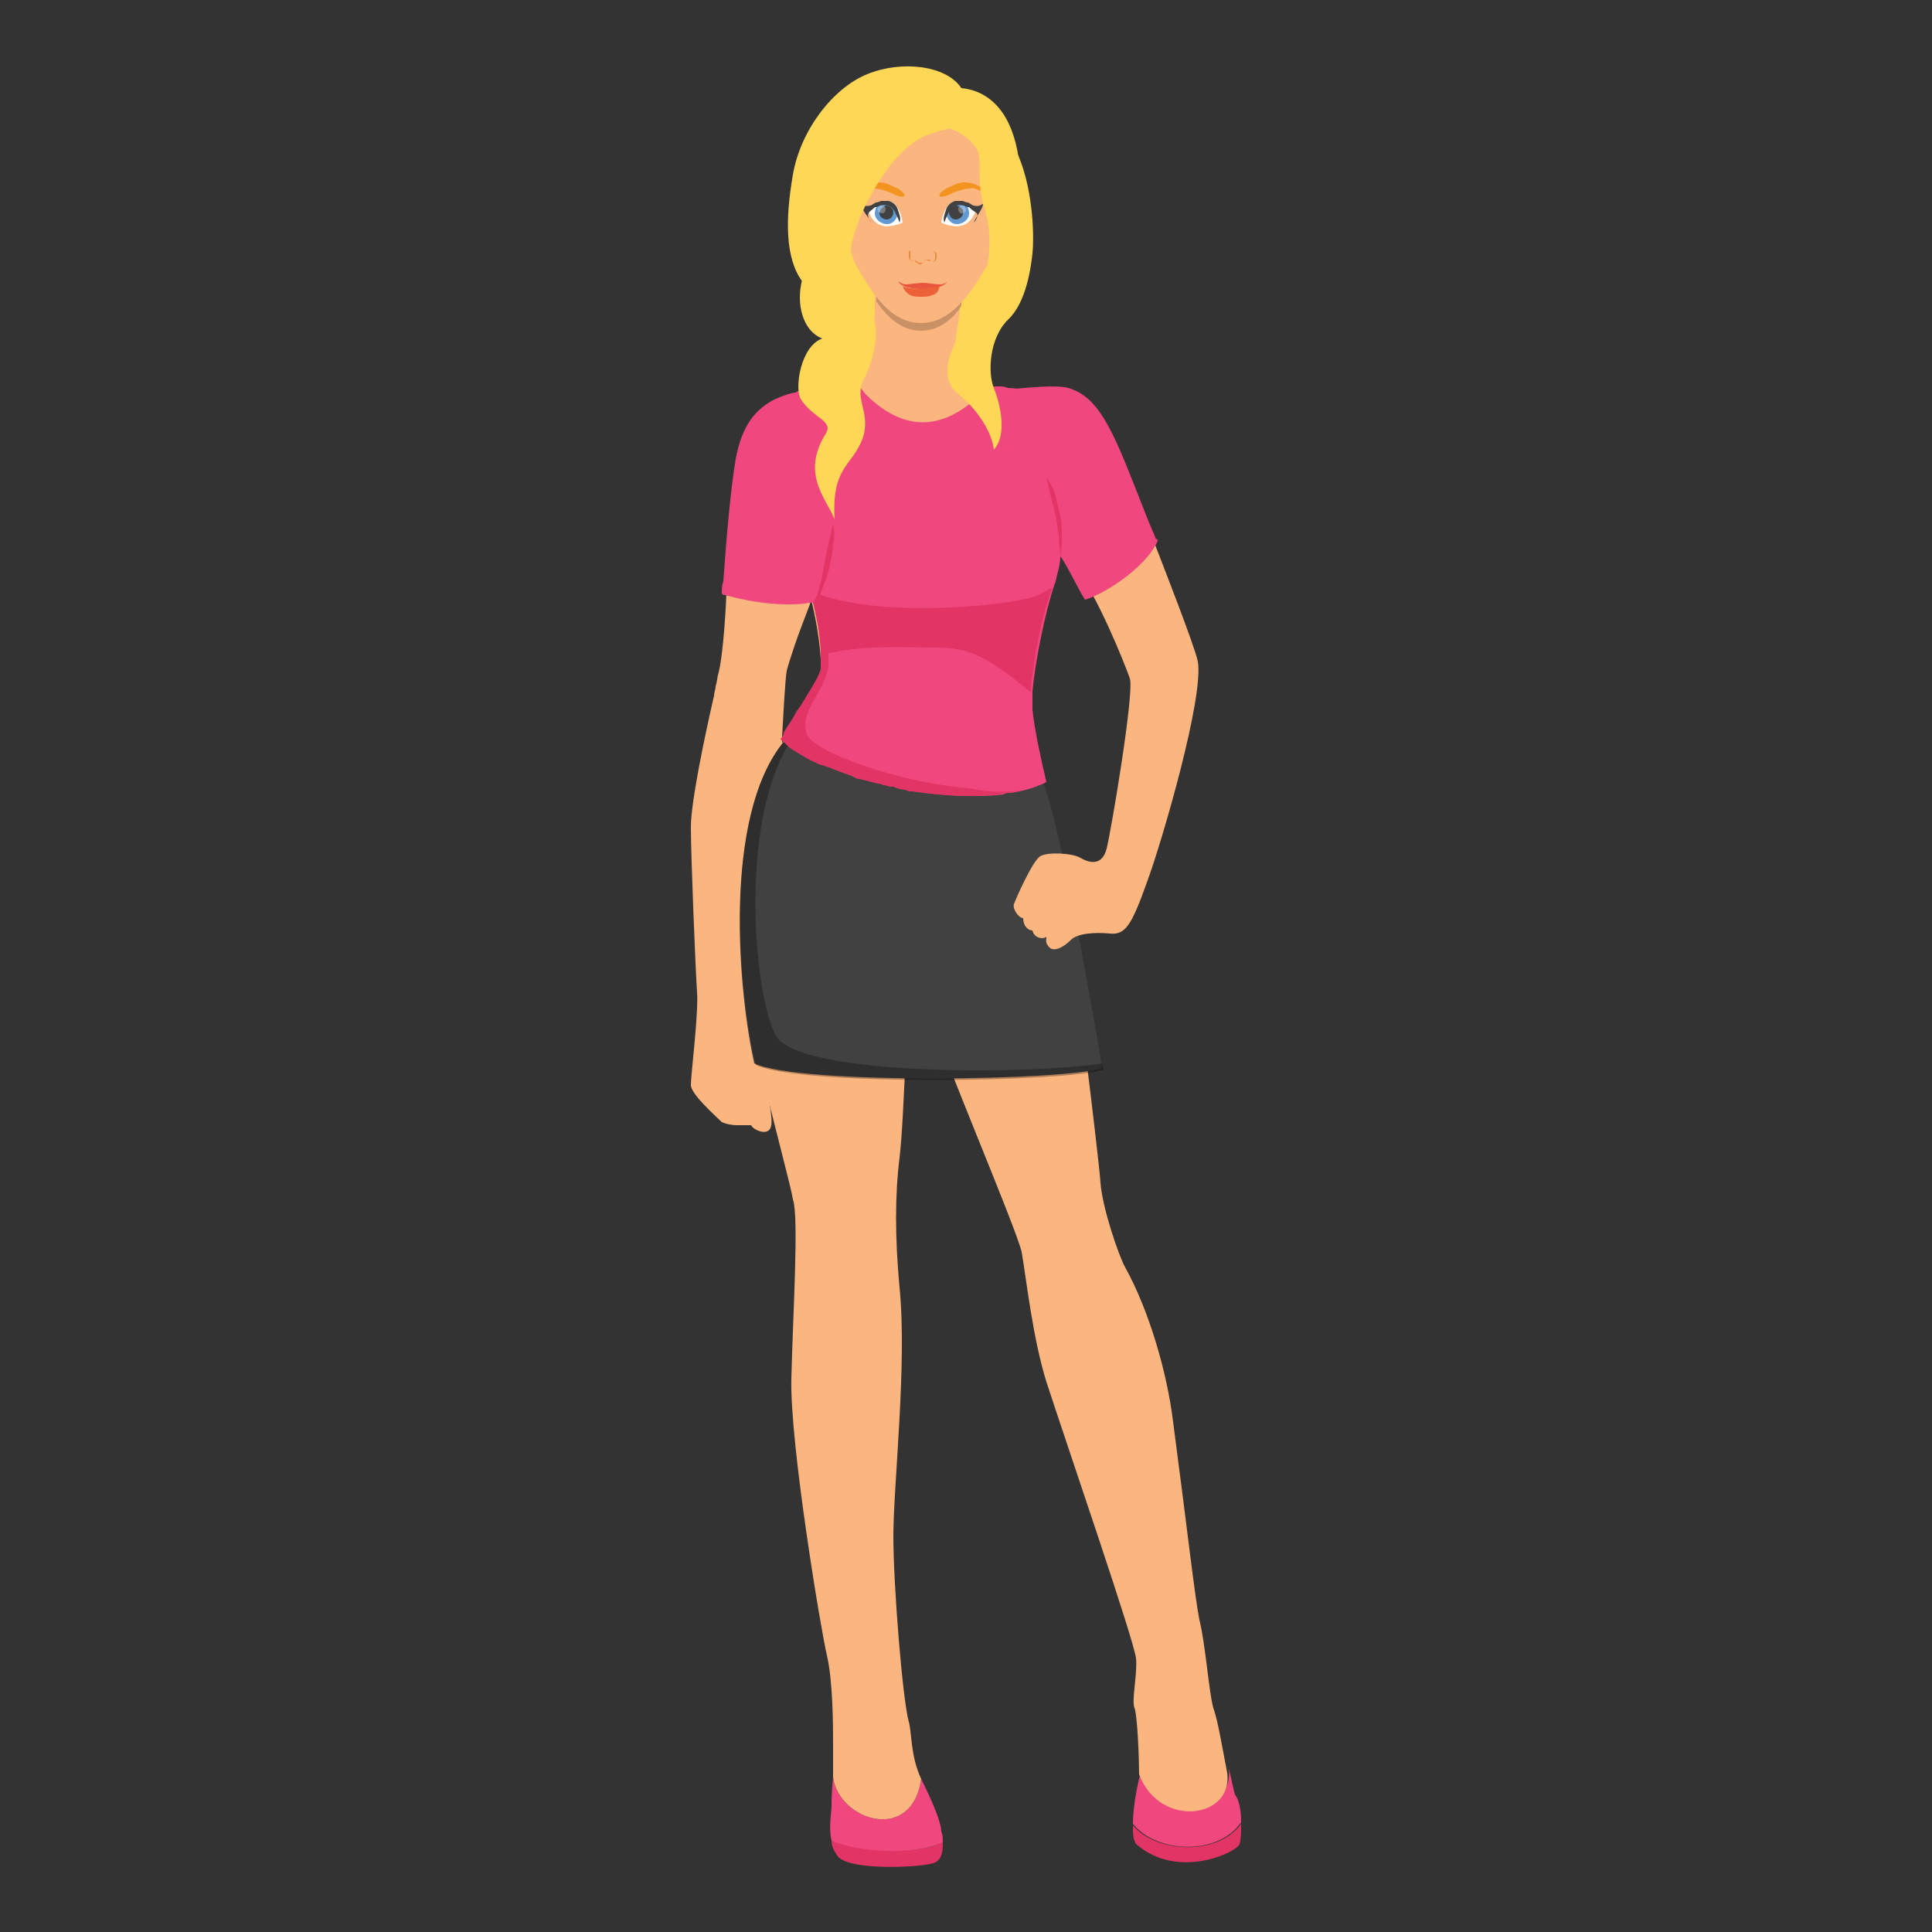 <?xml version="1.0" encoding="utf-8"?>
<!-- Generator: Adobe Illustrator 24.1.2, SVG Export Plug-In . SVG Version: 6.00 Build 0)  -->
<svg version="1.1" id="Layer_1" xmlns="http://www.w3.org/2000/svg" xmlns:xlink="http://www.w3.org/1999/xlink" x="0px" y="0px"
	 viewBox="0 0 125 125" style="enable-background:new 0 0 125 125;" xml:space="preserve">
<rect x="0" y="0" width="125" height="125" fill="#333333" stroke="none"/>
<style type="text/css">
	.st0{fill:#FFD756;}
	.st1{fill:#E33565;}
	.st2{fill:#EF477E;}
	.st3{fill:#FBB57F;}
	.st4{opacity:0.2;fill:#010101;enable-background:new    ;}
	.st5{fill:#414141;}
	.st6{opacity:0.3;fill:#010101;enable-background:new    ;}
	.st7{fill:#EA553E;}
	.st8{fill:#EC6137;}
	.st9{fill:#EC8941;}
	.st10{fill:#F39320;}
	.st11{fill:#FFFFFF;}
	.st12{fill:#6299D1;}
	.st13{opacity:0.3;fill:#FFFFFF;enable-background:new    ;}
</style>
<g>
	<path class="st0" d="M62.2,5.7c-1-1.5-3.9-1.8-6.1-0.9c-2.2,0.9-4.3,3.6-4.8,6.5c-0.5,2.9-0.5,5.4,0.6,6.9
		c-0.2,1.1,1.6,2.7,2.4,3.5c0.8,0.7,7.4,1,8,0.6c0.6-0.4,2.1-2.9,2.5-4.3c0.4-1.3,1.5-5.1,1.1-7.8C65.5,7.5,64.2,5.9,62.2,5.7z"/>
	<path class="st1" d="M80.2,119.3c-0.1,0.5-4,2.4-6.7,0c-0.2-0.3-0.2-0.7-0.2-1.2c1.5,1.8,5.5,2,7-0.1
		C80.3,118.5,80.3,119,80.2,119.3z"/>
	<path class="st1" d="M61,119.2c0,0.7-0.1,1.1-0.5,1.3c-0.5,0.3-5.5,0.6-6.3-0.4c-0.2-0.3-0.4-0.6-0.4-1
		C55.4,119.7,59.2,120.1,61,119.2z"/>
	<path class="st2" d="M80.3,117.9c-1.5,2.2-5.5,2-7,0.1c0-1.3,0.4-3,0.5-3.3c0,0,0-0.1,0-0.2c1.3,3.5,6.1,2.9,5.7-0.1
		c0.2,0.8,0.3,1.4,0.4,1.7C80.2,116.5,80.3,117.2,80.3,117.9z"/>
	<path class="st2" d="M61,119.2L61,119.2c-1.9,0.9-5.6,0.6-7.2-0.1v0c-0.2-0.9,0-1.9,0-2.2c0-0.2,0-1,0.1-1.9
		c0.4,2.8,5.1,4.3,5.7,0.1c0.7,1.4,1.3,2.8,1.3,3.4C61,118.7,61,119,61,119.2z"/>
	<path class="st3" d="M51.2,89.2c-0.1,4.2,1.9,16.2,2.3,17.9c0.4,1.7,0.4,4.7,0.4,5.7c0,0.5,0,1.4,0,2.2c0,0,0,0,0,0
		c0.4,2.8,5.1,4.3,5.7,0.1c-0.7-1.5-0.6-3-0.8-3.7c-0.4-1.4-1-8.8-1-12c0-3.3,0.9-11.2,0.4-16.1c-0.3-3.2-0.3-6,0-8.4
		c0.3-2.4,0.6-11.8,0.6-14.5c0.3,0.7,1.2,3.5,1.5,5.4c0.4,1.9,5.4,13.5,5.8,15.2c0.3,1.7,0.7,5.5,1.6,8.4c1.4,4.3,5.7,16.8,5.8,17.9
		c0.1,1-0.3,2.7-0.1,3.2c0.2,0.5,0.3,3.4,0.3,4.3v0c1.3,3.5,6.1,2.9,5.7-0.1c-0.3-1.5-0.6-3.4-0.9-4.2c-0.3-1.1-0.5-4.1-0.9-5.7
		c-0.3-1.5-0.8-6-1.7-12.8c-0.4-3.3-1.6-7.3-3.1-10c-0.4-0.7-1.5-3.9-1.6-5.5c-0.1-1.5-1.8-15.5-2.3-18.2c-0.2-1.5-0.7-3.7-1.1-4.8
		c-0.3-1.1-1.4-5.4-1.5-7.2c-0.2-1.8,0.7-6.3,1.5-8.4c0.8-2.1,0-5.4-0.1-6.5c-0.1-1.1,0.4-5.4,0.2-5.5c-0.3-0.1-2.6-0.2-4.1-0.4
		c-1.6-0.2-2.1-1.5-2.1-2.1c0-0.5,0.2-2,0.4-3.3c0-0.1,0-0.3,0.1-0.4c0-0.3,0.1-0.5,0.1-0.7c-0.9,0-2.9,0-2.9,0s-1.9,0-2.8,0
		c0,0.2,0,0.5,0,0.8v0c0,1.4-0.2,3.6-1.2,4.7c-0.5,0.5-3,1.1-3.8,1.5c0,0.8,0.1,2.7,0.1,4.5c0,1.8,0.2,6.2,0.7,8
		c0.5,1.8,0.8,4.1,0.7,5.2c-0.1,1.1-2.4,3.9-3.6,6.3c-1.2,2.4-1.4,7.8-1.6,11.1c-0.2,3.3,3.2,15.1,3.4,16.5
		C51.7,78.7,51.3,85,51.2,89.2z"/>
	<path class="st4" d="M56.7,18.7c0,0.2,0,0.5,0,0.8v0c0.7,1,1.6,1.9,2.9,1.9c1.1,0,2-0.7,2.6-1.6c0-0.1,0-0.3,0.1-0.4
		c0-0.3,0.1-0.5,0.1-0.7c-0.9,0-2.9,0-2.9,0S57.6,18.7,56.7,18.7z"/>
	<path class="st3" d="M64.1,10.4c-0.5-2-3.1-2.6-4.5-2.6c-1.4,0-4,0.6-4.5,2.6c-0.5,2.1-0.4,5.5,0.3,6.8c0.8,1.3,2,3.7,4.2,3.7
		c2.1,0,3.4-2.3,4.2-3.6C64.6,16,64.6,12.5,64.1,10.4z"/>
	<path class="st3" d="M52.9,37.6c-0.1,0.2-0.1,0.4-0.2,0.7c0,0,0,0.1,0,0.1c0,0.1,0,0.1-0.1,0.2c0,0.1,0,0.1-0.1,0.2c0,0,0,0,0,0
		c0,0.1-0.1,0.2-0.1,0.3c-0.3,0.8-0.7,1.8-1,2.7c-0.2,0.6-0.4,1.2-0.5,1.6c-0.1,0.6-0.2,2.5-0.3,4.3c0,0,0,0,0,0v0
		c0,0.1,0,0.3,0,0.4c0,0,0,0,0,0c0,0.1,0,0.1,0,0.1c0,0.2,0,0.3,0,0.5c0,0,0,0,0,0c0,1.3-0.1,2.5-0.1,3c-0.1,0.8-0.4,3.4-0.8,6.1
		c-0.2,1.8-0.5,3.6-0.7,4.9c0,0,0,0,0,0c-0.1,1-0.2,1.7-0.2,2.1c0,0.4,0.1,1.3,0.3,2.3c0,0,0,0,0,0c0.1,0.6,0.2,1.3,0.3,2
		c0.3,1.7,0.6,3.3,0.5,3.7c-0.1,0.8-1.2,0.3-1.3,0c-0.1,0-0.5,0-0.9,0c-0.4,0-0.8-0.1-1-0.2c-0.4-0.4-2-1.8-2-2.4
		c0-0.7,0.5-4.6,0.4-6c-0.1-1.4-0.4-8.8-0.4-10.7c0-1.6,0.9-5.9,1.5-8.5c0-0.2,0.1-0.4,0.1-0.6c0.1-0.3,0.1-0.6,0.2-0.9
		c0.2-0.8,0.4-2.8,0.5-5.1c0.3-3.2,0.5-6.9,0.9-8.7c0.4-2,1.2-3,2.2-3.6c0.4-0.2,0.9-0.4,1.4-0.5c0.1,0,0.1,0,0.2-0.1c0,0,0,0,0,0
		c0.1,0,0.1,0,0.2,0c0.2,0.3,0.4,0.6,0.6,1v0c0.2,0.6,0.4,1.3,0.5,2.2c0.1,0.6,0.2,1.3,0.2,2.1c0,0.5,0.1,0.9,0.1,1.4c0,0,0,0,0,0
		C53.4,34.4,53.2,36.5,52.9,37.6z"/>
	<path class="st5" d="M50.7,48c3,2.2,13.3,4.2,16.8,2.7c1.1,2.5,3.5,16.4,3.8,18.4c-2.1,0.8-19.6,1.1-22.5-0.3
		C47.8,64.4,46.7,52.9,50.7,48z"/>
	<path class="st6" d="M50.7,48c0.1,0.1,0.2,0.1,0.3,0.2c-3.2,5.3-2.2,16.3-0.8,18.8c1.5,2.7,16.9,2.5,21.1,1.8
		c0,0.2,0.1,0.3,0.1,0.4c-2.1,0.8-19.6,1.1-22.5-0.3C47.8,64.4,46.7,52.9,50.7,48z"/>
	<path class="st2" d="M68.6,35.5c0,0.2,0,0.3,0,0.5v0c0,0,0,0,0,0c0,0.6-0.2,1.1-0.3,1.6c0,0.1-0.1,0.2-0.1,0.3
		c-0.6,1.8-1.2,4.8-1.4,6.8c0,0.5,0,0.9,0,1.2c0.1,1.1,0.5,3,0.9,4.7c-0.1,0-0.1,0.1-0.2,0.1c-0.2,0.1-0.3,0.1-0.5,0.2
		c-0.5,0.2-1,0.3-1.6,0.4c-0.2,0-0.3,0-0.5,0.1c-1.7,0.2-3.7,0.1-5.7-0.2c-0.1,0-0.3,0-0.4-0.1c-0.3,0-0.6-0.1-0.8-0.2
		c-0.1,0-0.2,0-0.2,0c-0.2,0-0.3-0.1-0.4-0.1c0,0,0,0,0,0c-0.1,0-0.2-0.1-0.4-0.1c-0.4-0.1-0.8-0.2-1.2-0.3c-0.2,0-0.3-0.1-0.5-0.2
		c-0.6-0.2-1.1-0.4-1.6-0.6c-0.1,0-0.2-0.1-0.4-0.1c-0.4-0.2-0.7-0.3-1-0.5c-0.5-0.3-0.9-0.5-1.2-0.8c-0.1-0.1-0.1-0.1-0.2-0.2
		c0,0,0,0-0.1-0.1c0,0,0,0,0,0c-0.1,0-0.1-0.1-0.1-0.1c0.1-0.1,0.2-0.2,0.2-0.4v0c0,0,0,0,0,0c0.3-0.5,0.6-0.9,0.8-1.3
		c0.1-0.2,0.3-0.4,0.4-0.6c0.6-1,1.2-1.9,1.2-2.3c0-0.2,0-0.3,0-0.6c0-0.1,0-0.1,0-0.2c0-0.1,0-0.2,0-0.3v0c0-0.1,0-0.2,0-0.3
		c0-0.1,0-0.2,0-0.2c0-0.4-0.1-0.9-0.2-1.4c-0.1-0.3-0.1-0.7-0.2-1l0-0.1c0-0.1,0-0.2-0.1-0.2c0,0,0,0,0,0c0-0.1,0-0.2-0.1-0.2
		c0-0.2-0.1-0.3-0.1-0.5c0,0,0-0.1,0-0.1c-0.5-1.8-0.7-6.1-0.7-8c0-1.5-0.1-3.2-0.1-4.1l0-0.3l0-0.2v0l0.1-0.1c0,0,0,0,0.1,0
		c0.3-0.1,0.7-0.3,1.2-0.4c0.6-0.2,1.4-0.4,1.9-0.7c0,0.1,0.1,0.1,0.1,0.2c0.2,0.3,0.5,0.6,0.8,1c1.6,1.6,4,2.9,6.9,0.5
		c0.3-0.2,0.6-0.5,0.9-0.8c0.1-0.1,0.1-0.1,0.2-0.2c0.1,0,0.2,0,0.3,0c0.1,0,0.2,0,0.3,0c0.2,0,0.4,0,0.6,0.1c0.4,0,0.9,0.1,1.3,0.1
		c0,0,0.1,0,0.1,0c1,0.1,1.6,0.1,1.7,0.2c0.3,0.1,0.3,0.4,0.1,3c-0.1,1.1-0.2,2.2-0.1,2.6c0,0.2,0.1,0.5,0.1,0.8
		c0,0.2,0.1,0.4,0.1,0.6C68.5,33.4,68.6,34.4,68.6,35.5z"/>
	<path class="st1" d="M66.6,51c-0.4,0.1-0.9,0.2-1.4,0.3c-0.2,0-0.3,0-0.5,0.1c-1.7,0.2-3.7,0.1-5.7-0.2c-0.1,0-0.3,0-0.4-0.1
		c-0.3,0-0.6-0.1-0.8-0.2c-0.1,0-0.2,0-0.2,0c-0.1,0-0.3-0.1-0.4-0.1c0,0,0,0,0,0c-0.1,0-0.2-0.1-0.4-0.1c-0.4-0.1-0.8-0.2-1.2-0.3
		c-0.2,0-0.3-0.1-0.5-0.2c-0.6-0.2-1.1-0.4-1.6-0.6c-0.1,0-0.2-0.1-0.4-0.1c-0.4-0.2-0.7-0.3-1-0.5c-0.5-0.3-0.9-0.5-1.2-0.8
		c-0.1-0.1-0.1-0.1-0.2-0.2c0,0,0,0-0.1-0.1c0,0,0,0,0,0c-0.1,0-0.1-0.1-0.1-0.1c0.1-0.1,0.2-0.2,0.2-0.4c0,0,0,0,0,0
		c0.3-0.5,0.6-0.9,0.8-1.3c0.1-0.2,0.3-0.4,0.4-0.6c0.6-1,1.2-1.9,1.2-2.3c0-0.2,0-0.3,0-0.6c0-0.1,0-0.1,0-0.2c0-0.1,0-0.2,0-0.3v0
		c0-0.1,0-0.2,0-0.3c0-0.1,0-0.2,0-0.2c0-0.4-0.1-0.9-0.2-1.4c-0.1-0.3-0.1-0.7-0.2-1l0-0.1c0-0.1,0-0.2-0.1-0.3
		c0-0.1,0-0.2-0.1-0.2c0-0.2-0.1-0.3-0.1-0.5c0.1,0.1,0.1,0.2,0.2,0.3c0,0.1,0.1,0.2,0.1,0.3c0,0,0,0,0,0c0,0,0,0,0,0c0,0,0,0,0,0
		c0.5,1,0.8,2.3,0.9,3.3c0,0.5,0,0.8,0,1.1c-0.3,1.8-1.9,2.9-1.4,4.4c0.4,1.1,5.7,3.1,10.5,3.5c0,0,0,0,0,0
		C64.1,51.3,65.5,51.3,66.6,51z"/>
	<path class="st3" d="M65.8,25.4c2-0.5,4.1,0.2,4.6,0.6c0.5,0.4,3.7,7.6,4.2,8.9c0.5,1.3,2.7,6.9,2.9,7.9c0.4,2.3-2.3,11.6-3.3,14.3
		c-1,2.8-1.4,3.4-2.4,3.3c-1-0.1-2.1,0-2.5,0.4c-0.5,0.5-1.1,0.8-1.4,0.5s-0.2-0.5-0.2-0.7c-0.2,0.2-0.8,0.1-0.9-0.4
		c-0.3,0-0.6-0.3-0.6-0.8c-0.3,0-0.7-0.6-0.6-0.9c0.1-0.3,1.2-2.8,1.7-3.1c0.5-0.3,2.1-0.2,2.6,0.1c0.5,0.3,1.4,0.6,1.7-0.6
		c0.3-1.2,1.8-10.1,1.5-11c-0.3-0.9-2.2-5.6-3.5-7.1c-1.2-1.5-2.5-7.7-2.5-7.7L65.8,25.4z"/>
	<path class="st2" d="M74.9,35c-0.8,1.8-3.6,3.5-4.7,3.8c-0.4-0.6-1.3-2.5-1.6-2.8c-1.2-1.5-2-6.6-2-6.8l-2.2-3.9
		c0,0,3.8-0.5,4.7-0.2c2.2,0.6,3.1,3.3,5,8.1c0.3,0.8,0.6,1.4,0.7,1.7C74.8,34.8,74.9,34.9,74.9,35z"/>
	<g>
		<path class="st7" d="M58.6,18.4c0.3,0,0.8-0.1,1.1-0.1c0.3,0,0.8,0.1,1.1,0.1c0.1,0,0.3,0,0.5-0.2c-0.3,0.5-1.4,0.5-1.6,0.5
			c-0.2,0-1.3,0-1.6-0.5C58.3,18.3,58.4,18.4,58.6,18.4z"/>
		<path class="st8" d="M59.6,18.7c0,0,0.9-0.1,1.2-0.2c-0.1,0.4-0.2,0.5-0.5,0.6c-0.2,0.1-0.5,0.1-0.7,0.1c-0.2,0-0.5,0-0.7-0.1
			c-0.2-0.1-0.4-0.3-0.5-0.6C58.7,18.7,59.6,18.7,59.6,18.7z"/>
	</g>
	<g>
		<path class="st9" d="M58.9,16.2c-0.1,0-0.1,0.1-0.1,0.2c0,0.1,0,0.1,0,0.2c0,0.1,0.1,0.3,0.2,0.4c-0.1-0.1-0.1-0.2-0.1-0.4
			c0-0.1,0-0.1,0-0.2C58.9,16.4,58.9,16.3,58.9,16.2z"/>
		<g>
			<path class="st9" d="M60.2,16.9C60.2,16.9,60.2,16.9,60.2,16.9c0-0.1-0.1-0.1-0.1-0.1c0,0,0,0-0.1,0c0,0,0,0-0.1,0
				c0,0-0.1,0-0.1,0.1C59.8,17,59.8,17,59.6,17c-0.1,0-0.2,0-0.3-0.1c0,0-0.1-0.1-0.2-0.1c0,0-0.1,0-0.1,0c0,0,0,0.1,0,0.1
				c0-0.1,0.1-0.1,0.1-0.1c0.1,0,0.1,0,0.1,0.1c0,0,0.1,0.1,0.1,0.1c0.1,0,0.1,0.1,0.2,0.1c0.1,0,0.1,0,0.2-0.1
				c0.1,0,0.1-0.1,0.1-0.1c0,0,0.1-0.1,0.1-0.1C60.1,16.9,60.2,16.9,60.2,16.9z"/>
			<path class="st9" d="M60.4,16.2c0,0.1,0,0.1,0.1,0.2c0,0.1,0,0.1,0,0.2c0,0.1,0,0.2-0.1,0.4c0.1-0.1,0.2-0.2,0.2-0.4
				c0-0.1,0-0.1,0-0.2C60.5,16.3,60.4,16.3,60.4,16.2z"/>
		</g>
	</g>
	<path class="st10" d="M58.5,12.7c0.1-0.1-0.1-0.3-0.4-0.5c-0.3-0.1-0.7-0.4-1.2-0.4c-0.5,0-1.1,0.2-1.4,0.7
		c0.5-0.2,0.8-0.4,1.1-0.3c0.3,0,0.9,0.2,1.1,0.3C57.9,12.6,58.3,12.8,58.5,12.7z"/>
	<g>
		<path class="st11" d="M58.4,14.4c-0.1-0.6-0.3-1.2-0.9-1.3c-0.7-0.1-1,0.4-1.3,0.6c0.1,0.3,0.4,0.8,0.9,0.9
			C57.3,14.7,58,14.6,58.4,14.4z"/>
		<path class="st12" d="M56.6,13.8c0,0.4,0.4,0.7,0.8,0.7c0.4,0,0.7-0.4,0.7-0.8c0-0.4-0.4-0.7-0.8-0.7C56.9,13,56.6,13.4,56.6,13.8
			z"/>
		<path class="st5" d="M56.9,13.8c0,0.2,0.2,0.4,0.5,0.4c0.2,0,0.4-0.2,0.4-0.5c0-0.2-0.2-0.4-0.5-0.4
			C57.1,13.4,56.9,13.6,56.9,13.8z"/>
		<path class="st13" d="M56.8,13.6c0,0.1,0.1,0.2,0.3,0.2c0.1,0,0.2-0.1,0.2-0.3c0-0.1-0.1-0.2-0.3-0.2
			C56.9,13.3,56.7,13.5,56.8,13.6z"/>
		<path class="st5" d="M55.7,13.2c0.1,0,0.2,0.2,0.6,0.1c0.1,0,0.3-0.2,0.4-0.2c0.1,0,0.3-0.1,0.3-0.1c0.2,0,0.4,0,0.5,0
			c0.3,0.1,0.5,0.3,0.6,0.6c0.1,0.3,0.2,0.5,0.1,0.8c-0.1-0.3-0.2-0.5-0.3-0.7c-0.1-0.2-0.3-0.4-0.5-0.4c-0.2-0.1-0.5,0-0.7,0.1
			c-0.1,0-0.1,0-0.2,0.1c-0.1,0.1-0.3,0.2-0.3,0.3c-0.1,0.1,0,0.4,0.2,0.6C56.2,14.1,55.7,13.5,55.7,13.2z"/>
	</g>
	<path class="st10" d="M60.8,12.7c-0.1-0.1,0.1-0.3,0.4-0.5c0.3-0.1,0.7-0.4,1.2-0.4c0.5,0,1.1,0.2,1.4,0.7
		c-0.5-0.2-0.8-0.4-1.1-0.3c-0.3,0-0.9,0.2-1.1,0.3C61.4,12.6,61,12.8,60.8,12.7z"/>
	<g>
		<path class="st11" d="M60.9,14.4c0.1-0.6,0.3-1.2,0.9-1.3c0.7-0.1,1,0.4,1.3,0.6c-0.1,0.3-0.4,0.8-0.9,0.9
			C61.9,14.7,61.3,14.6,60.9,14.4z"/>
		<path class="st12" d="M62.7,13.8c0,0.4-0.4,0.7-0.8,0.7c-0.4,0-0.7-0.4-0.7-0.8c0-0.4,0.4-0.7,0.8-0.7
			C62.4,13,62.7,13.4,62.7,13.8z"/>
		<path class="st5" d="M62.3,13.8c0,0.2-0.2,0.4-0.5,0.4c-0.2,0-0.4-0.2-0.4-0.5c0-0.2,0.2-0.4,0.5-0.4
			C62.2,13.4,62.4,13.6,62.3,13.8z"/>
		<path class="st13" d="M62.5,13.6c0,0.1-0.1,0.2-0.3,0.2c-0.1,0-0.2-0.1-0.2-0.3c0-0.1,0.1-0.2,0.3-0.2
			C62.4,13.3,62.5,13.5,62.5,13.6z"/>
		<path class="st5" d="M63.6,13.2c-0.1,0-0.2,0.2-0.6,0.1c-0.1,0-0.3-0.2-0.4-0.2c-0.1,0-0.3-0.1-0.3-0.1c-0.2,0-0.4,0-0.5,0
			c-0.3,0.1-0.5,0.3-0.6,0.6c-0.1,0.3-0.2,0.5-0.1,0.8c0.1-0.3,0.2-0.5,0.3-0.7c0.1-0.2,0.3-0.4,0.5-0.4c0.2-0.1,0.5,0,0.7,0.1
			c0.1,0,0.1,0,0.2,0.1c0.1,0.1,0.3,0.2,0.4,0.3c0.1,0.1,0,0.4-0.2,0.6C63.1,14.1,63.6,13.5,63.6,13.2z"/>
	</g>
	<path class="st1" d="M68.6,36c0.1-0.4,0.1-0.9,0.1-1.3c0-0.4,0-0.9-0.1-1.3c-0.1-0.4-0.2-0.9-0.3-1.3c-0.1-0.4-0.3-0.8-0.6-1.2
		c0.2,0.8,0.4,1.7,0.6,2.5c0.1,0.4,0.1,0.8,0.2,1.3L68.6,36z"/>
	<path class="st1" d="M52.7,39c0.3-0.3,0.5-0.8,0.6-1.2c0.2-0.4,0.3-0.8,0.4-1.3c0.1-0.4,0.2-0.9,0.2-1.3c0.1-0.4,0.1-0.9,0-1.3
		l-0.3,1.3l-0.3,1.3c-0.1,0.4-0.2,0.8-0.3,1.3C52.9,38.1,52.8,38.6,52.7,39z"/>
	<path class="st1" d="M52.4,38.2C52.4,38.2,52.4,38.2,52.4,38.2c0.4,1.5,0.7,3,0.7,4.2c2.4-0.7,5.5-0.5,7.4-0.5
		c2.3,0,3.4,0.6,6.2,2.9c0.1-1.9,0.7-5,1.4-6.8c-0.4,0.2-0.8,0.5-1.2,0.6C64.7,39.3,56.2,40,52.4,38.2z"/>
	<path class="st2" d="M53.6,32.7c0,1.5-0.1,2.9-0.3,4c-0.1,0.4-0.1,0.7-0.2,1c-0.1,0.2-0.1,0.4-0.2,0.7c0,0.1,0,0.1-0.1,0.2
		c0,0,0,0,0,0c0,0.1,0,0.1-0.1,0.2c0,0,0,0,0,0c0,0,0,0,0,0c0,0,0,0.1-0.1,0.2c0,0-0.1,0-0.1,0c0,0,0,0,0,0c-0.1,0-0.1,0-0.2,0
		c-0.4,0.1-0.9,0.1-1.4,0.1c-1.4,0-2.9-0.3-4-0.6c-0.1,0-0.1,0-0.2-0.1c0-0.3,0-0.5,0.1-0.8c0.2-2.9,0.5-6.2,0.8-7.9
		c0.4-2.2,1.3-3.2,2.4-3.8c0.4-0.2,0.9-0.4,1.4-0.5c0.1,0,0.1,0,0.2-0.1c0.1,0,0.1,0,0.2,0l0.1,0l0.1,0.1c0,0,0,0,0,0
		c0.3,0.3,0.6,0.8,0.8,1.4c0.2,0.5,0.3,1,0.4,1.6c0.1,0.7,0.2,1.5,0.3,2.4C53.6,31.5,53.6,32.1,53.6,32.7z"/>
	<path class="st0" d="M62.3,7.3c0.5,0.8-1.1,1-2.2,1.4c-2.4,0.8-4.6,5-5,7.1c-0.4,2.1,0.9,3.7,1.4,4.8c0.5,1.1-0.2,3.2-0.6,3.9
		c-0.7,1.3,0.5,2.2-0.1,3.9c-0.7,1.8-2,1.8-1.8,5.2c-0.5-1.3-2.2-2.9-0.6-5.5c0.6-0.9-0.8-1-1.6-2.3c-0.4-0.7,0-3.4,1.4-3.9
		c-1.3-0.5-1.7-2.3-1.3-3.8c0.4-1.5-0.2-5.5,0.5-7.5c0.7-2,2.4-4.6,5.1-4.7C60.2,6,61.9,6.6,62.3,7.3z"/>
	<path class="st0" d="M61.9,25.4c-1.4-1.2,0-3.6,0.5-4.1c0.5-0.5,1.2-1.9,1.4-3.4c0.2-1.2,0.4-2.9-0.1-4.4c-0.5-1.5-0.2-2.9-0.4-3.6
		c-0.2-0.7-1.3-1.5-2-1.6c0.7-0.7,1.8-1,2.8-0.6c0.3,0.1,1.3,1.2,1.8,2.4c1,2.4,1,5.4,0.9,6.3c-0.1,0.9-0.4,3.2-1.6,4.3
		c-1.2,1.2-1.3,3.4-0.9,4.4c0.4,1,0.9,3,0,4C64.2,28.1,63.4,26.6,61.9,25.4z"/>
</g>
</svg>
